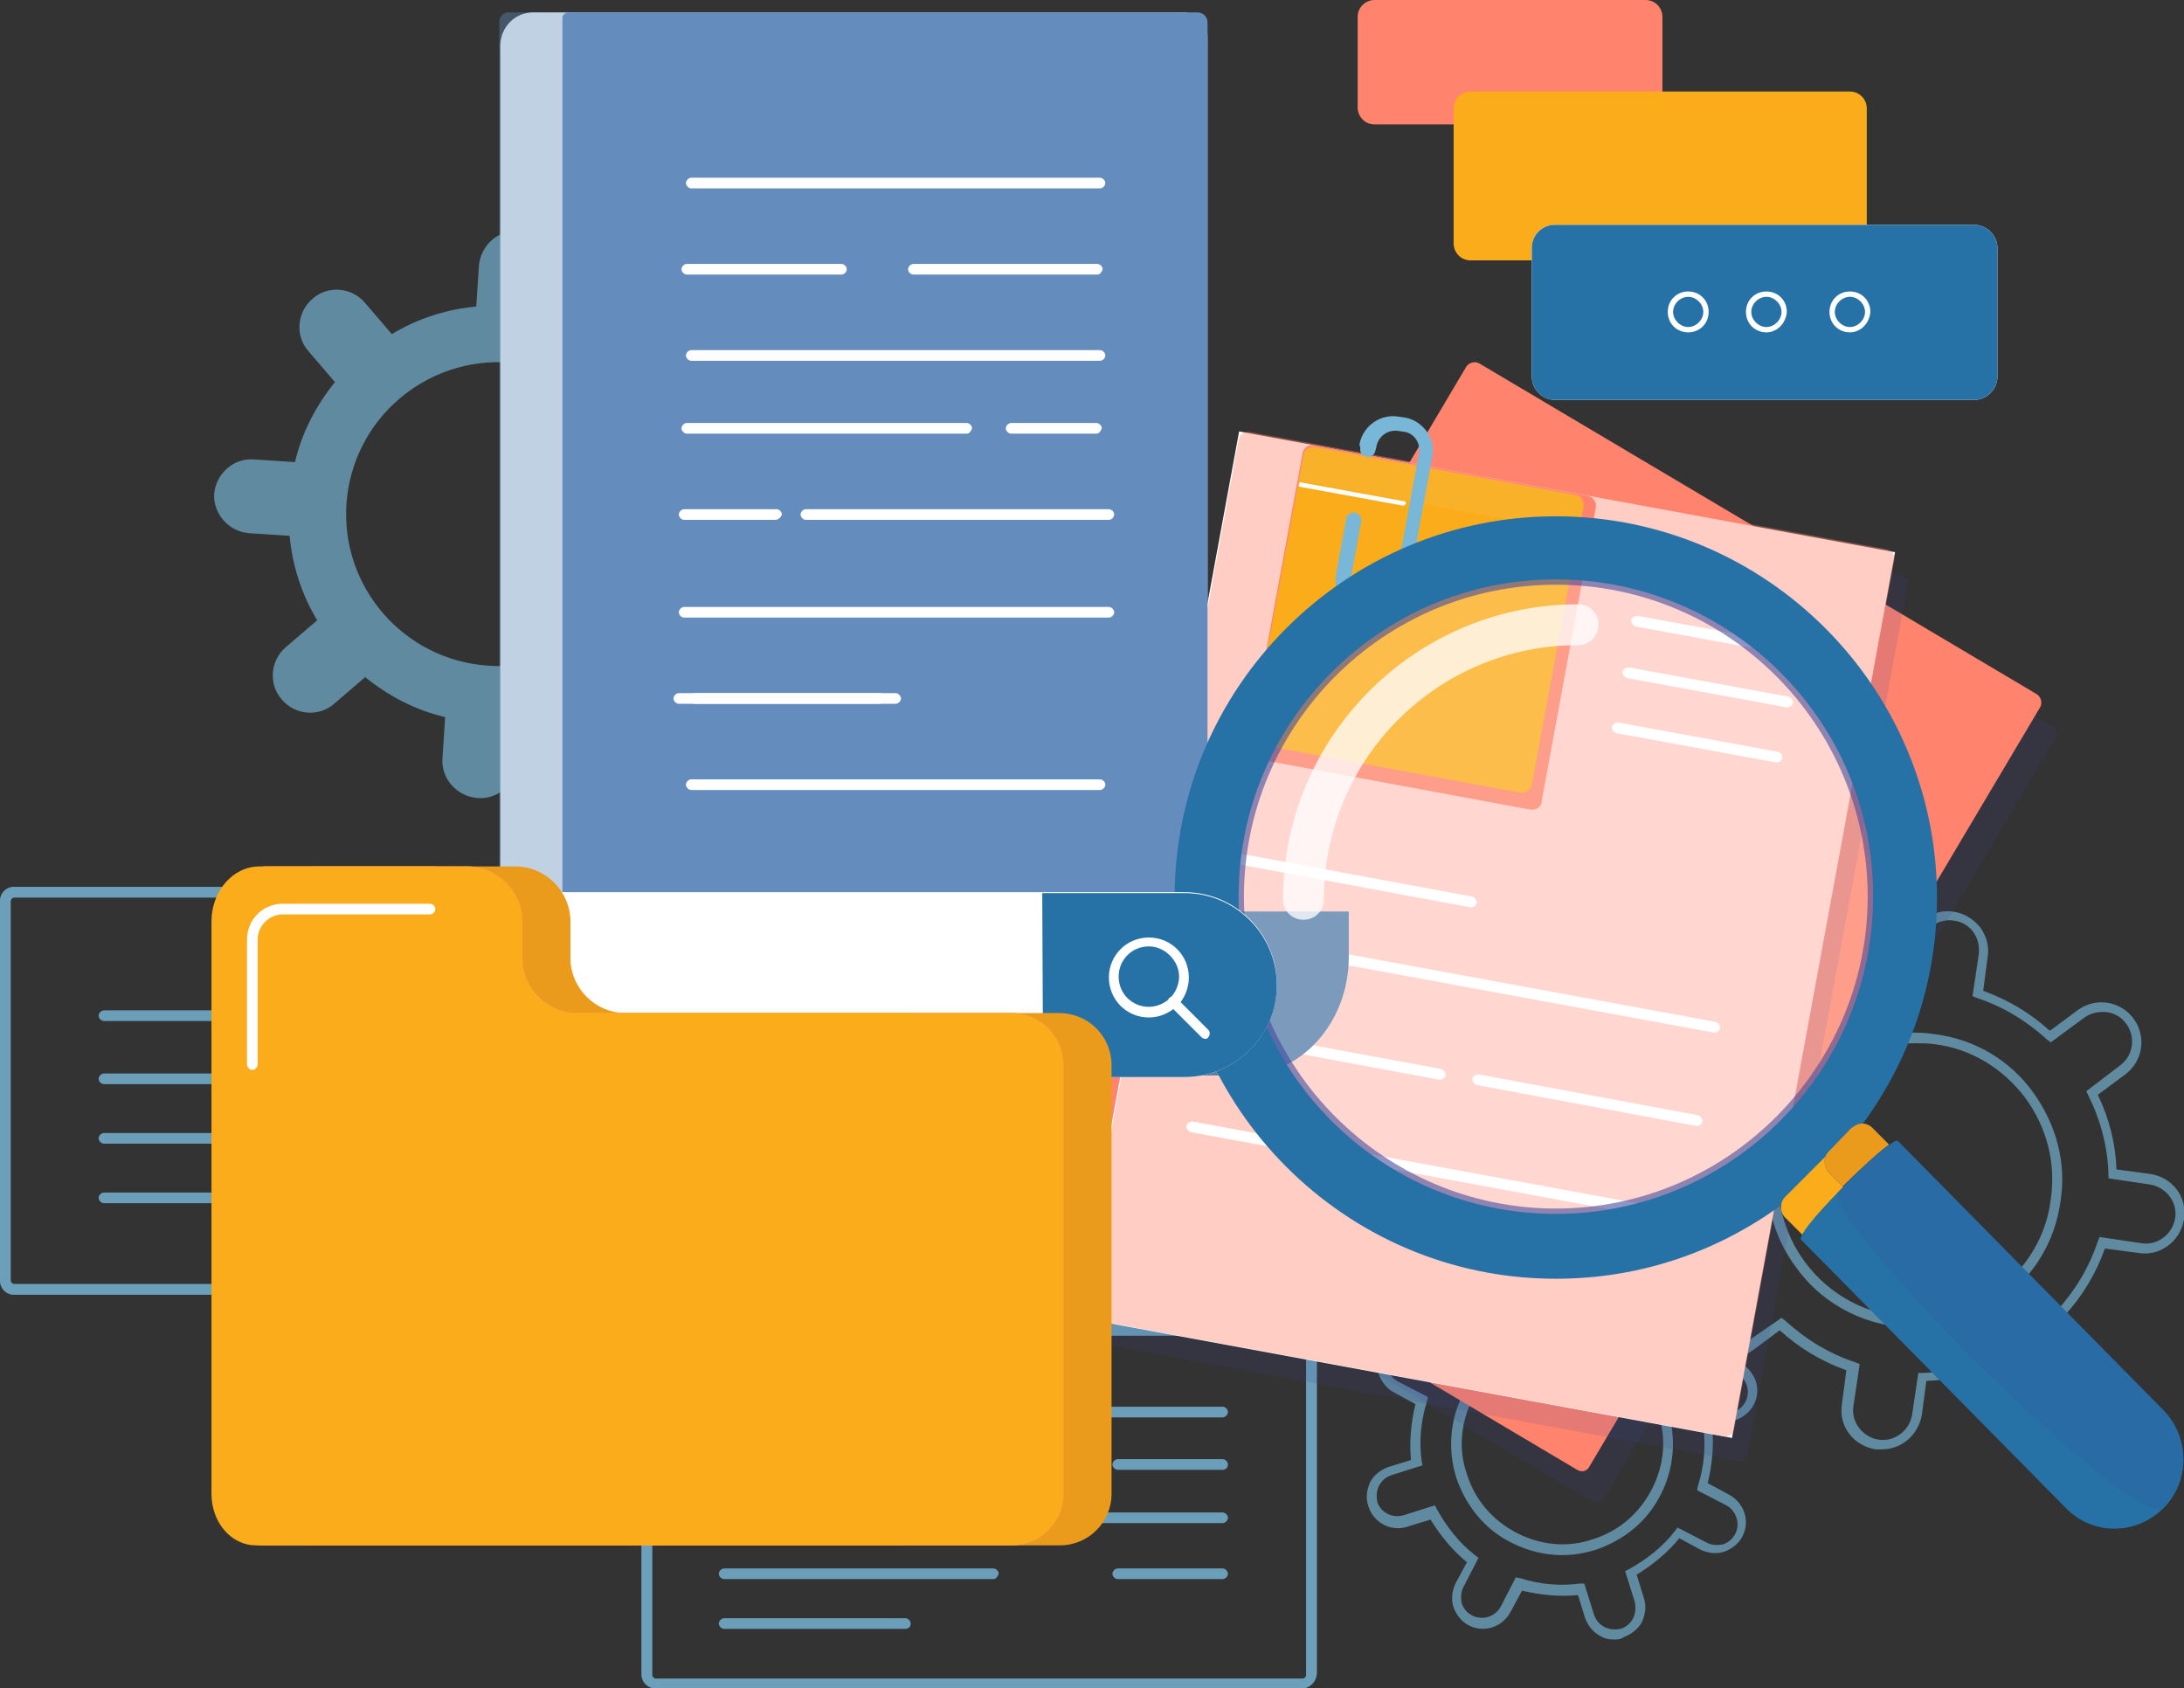 <?xml version="1.0" encoding="utf-8"?>
<!-- Generator: Adobe Illustrator 26.4.1, SVG Export Plug-In . SVG Version: 6.00 Build 0)  -->
<svg version="1.1" xmlns="http://www.w3.org/2000/svg" xmlns:xlink="http://www.w3.org/1999/xlink" x="0px" y="0px"
	 viewBox="0 0 245.8 190" style="enable-background:new 0 0 245.8 190;" xml:space="preserve">
<rect x="0" y="0" width="245.8" height="190" fill="#333333" stroke="none"/>
<style type="text/css">
	.st0{display:none;}
	.st1{display:inline;opacity:0.17;}
	.st2{fill:#C7E7F2;}
	.st3{fill:url(#SVGID_1_);}
	.st4{fill:url(#SVGID_00000145737081706870777010000010288297472264491904_);}
	.st5{fill:#FFFAEC;}
	.st6{fill:#FFFFFF;}
	.st7{fill:#2772A5;}
	.st8{fill:#FAAB1A;}
	.st9{fill:#F2F2F2;}
	.st10{fill:url(#SVGID_00000039099806188461021550000015795380528073628330_);}
	.st11{fill:#2672A6;}
	.st12{fill:#292C3D;}
	.st13{opacity:0.65;fill:#00A1CC;}
	.st14{fill:#F9A57E;}
	.st15{fill:#E5655C;}
	.st16{fill:#E8A393;}
	.st17{fill:#4D505E;}
	.st18{fill:#3D3848;}
	.st19{fill:#D8D8D8;}
	.st20{fill:#FBAC1B;}
	.st21{fill:#7695A8;}
	.st22{fill:#DB8D0F;}
	.st23{fill:#FFB089;}
	.st24{opacity:0.55;fill:#ABACB3;}
	.st25{fill:#3F6A85;}
	.st26{fill:#5B5D6A;}
	.st27{fill:#273137;}
	.st28{fill:#F8F2ED;}
	.st29{fill:#48525B;}
	.st30{fill:#B6B6B6;}
	.st31{fill:#5AC4E0;}
	.st32{fill:#FFF9FD;}
	.st33{fill:#8494AB;}
	.st34{fill:#B3B2DA;}
	.st35{fill:#78B7D8;}
	.st36{fill:#64A1BC;}
	.st37{fill:#648CBC;}
	.st38{fill:#FDC91A;}
	.st39{fill:#FF836D;}
	.st40{opacity:0.2;}
	.st41{fill:#BC3E3B;}
	.st42{clip-path:url(#SVGID_00000176723114698705810190000002579146560852212643_);}
	.st43{fill:#FFC5C7;}
	.st44{fill:#F78C17;}
	.st45{fill:none;stroke:#F78C17;stroke-width:0.85;stroke-linecap:round;stroke-linejoin:round;stroke-miterlimit:10;}
	.st46{opacity:0.6;fill:#F69E9B;}
	.st47{fill:#7F5C22;}
	.st48{opacity:0.6;fill:none;stroke:#F27777;stroke-width:0.612;stroke-linecap:round;stroke-linejoin:round;stroke-miterlimit:10;}
	.st49{fill:#312724;stroke:#312724;stroke-width:0.816;stroke-miterlimit:10;}
	.st50{fill:#312724;}
	.st51{fill:none;stroke:#42210B;stroke-width:0.637;stroke-linecap:round;stroke-miterlimit:10;}
	.st52{opacity:0.6;fill:#F77C7C;}
	.st53{fill:#FFB441;}
	.st54{fill:#F4F4F4;}
	.st55{fill:none;stroke:#F4F4F4;stroke-width:3;stroke-miterlimit:10;}
	.st56{fill:#FEFEFE;}
	.st57{opacity:0.35;}
	.st58{fill:#E6E6E6;}
	.st59{fill:#FFFFFF;stroke:#FFFFFF;stroke-miterlimit:10;}
	.st60{fill:#808080;}
	.st61{fill:url(#SVGID_00000180331262154116716920000000945483668644423856_);}
	.st62{fill:url(#SVGID_00000052072203899230150820000007071766326260270988_);}
	.st63{fill:#666666;}
	.st64{fill:#363636;}
	.st65{fill:#85C5E1;}
	.st66{opacity:0.14;fill:#3D72B0;}
	.st67{fill:url(#SVGID_00000083795662381354649350000017324299724898345117_);}
	.st68{fill:none;}
	.st69{fill:none;stroke:#CCCCCC;stroke-linecap:round;stroke-linejoin:round;stroke-miterlimit:10;}
	.st70{fill:#1B1A2E;}
	.st71{fill:#F0F2F5;}
	.st72{fill:#FFC89F;}
	.st73{fill:#FF9A6C;}
	.st74{fill:#E43F5A;}
	.st75{fill:#1F4068;}
	.st76{opacity:0.4;}
	.st77{fill:#A65B3C;}
	.st78{fill:#1F4168;}
	.st79{fill:#358BBA;}
	.st80{opacity:0.3;}
	.st81{fill:none;stroke:#7371FC;stroke-miterlimit:10;}
	.st82{fill:#F8AB73;}
	.st83{fill:#F8AB74;}
	.st84{opacity:0.4;fill:#F8AB74;}
	.st85{fill:#333333;}
	.st86{fill:#FE632E;}
	.st87{fill:#141413;}
	.st88{fill:#E0AC19;}
	.st89{fill:#FEFFFD;}
	.st90{fill:#E2AF1E;}
	.st91{fill:#EEEEFF;}
	.st92{fill:#32338C;}
	.st93{fill:#FE814B;}
	.st94{fill:none;stroke:#32338C;stroke-width:3.883;stroke-linecap:round;stroke-linejoin:round;stroke-miterlimit:10;}
	.st95{fill:#EA9B1C;}
	.st96{fill:#6CA7C1;}
	.st97{fill:#EEEEFE;}
	.st98{fill:#F8AB72;}
	.st99{opacity:0.66;}
	.st100{opacity:0.81;}
	.st101{opacity:0.66;fill:#78B7D8;}
	.st102{opacity:0.14;fill:#3E479B;}
	.st103{opacity:0.4;fill:#FF836D;}
	.st104{opacity:7.000000e-02;fill:#ECF1F7;}
	.st105{opacity:0.4;fill:#648CBC;}
	.st106{fill:#44698C;}
	.st107{fill:#5981AA;}
	.st108{opacity:0.21;fill:#FFFFFF;}
	.st109{opacity:0.76;fill:#FFFFFF;}
	.st110{opacity:0.58;fill:#3E479B;}
	.st111{fill:#4C65BA;}
	.st112{fill:#F28393;}
</style>
<g id="guides" class="st0">
</g>
<g id="Layer_2">
	<g>
		<g>
			<g class="st99">
				<g>
					<g>
						<g>
							<path class="st35" d="M84.1,55.8l-4.6-0.3c-0.3-3.4-1.4-6.7-3.1-9.5l3.5-3c1.8-1.5,2-4.2,0.5-5.9c-1.5-1.8-4.2-2-5.9-0.5
								l-3.5,3c-2.6-2.1-5.6-3.7-9-4.5l0.3-4.6c0.2-2.3-1.6-4.3-3.9-4.5l0,0c-2.3-0.2-4.3,1.6-4.5,3.9l-0.3,4.6
								c-3.4,0.3-6.7,1.4-9.5,3.1l-3-3.5c-1.5-1.8-4.2-2-5.9-0.5c-1.8,1.5-2,4.2-0.5,5.9l3,3.5c-2.1,2.6-3.7,5.6-4.5,9l-4.6-0.3
								c-2.3-0.2-4.3,1.6-4.5,3.9l0,0C24,57.8,25.7,59.8,28,60l4.6,0.3c0.3,3.4,1.4,6.7,3.1,9.5l-3.5,3c-1.8,1.5-2,4.2-0.5,5.9
								c1.5,1.8,4.2,2,5.9,0.5l3.5-3c2.6,2.1,5.6,3.7,9,4.5l-0.3,4.6c-0.2,2.3,1.6,4.3,3.9,4.5l0,0C56,90,58,88.3,58.1,86l0.3-4.6
								c3.4-0.3,6.7-1.4,9.5-3.1l3,3.5c1.5,1.8,4.2,2,5.9,0.5c1.8-1.5,2-4.2,0.5-5.9l-3-3.5c2.1-2.6,3.7-5.6,4.5-9l4.6,0.3
								c2.3,0.2,4.3-1.6,4.5-3.9l0,0C88.2,58,86.5,56,84.1,55.8z M54.8,74.9C45.4,74.2,38.3,66,39,56.6c0.7-9.4,8.9-16.5,18.4-15.8
								c9.4,0.7,16.5,8.9,15.8,18.4C72.4,68.6,64.2,75.7,54.8,74.9z"/>
						</g>
					</g>
					<g>
						<g>
							<path class="st35" d="M181.7,184.5c-0.6,0-1.1-0.1-1.6-0.4c-0.8-0.4-1.4-1.2-1.7-2l-0.8-2.6c-2.1,0.2-4.2,0-6.3-0.5l-1.3,2.4
								c-0.9,1.7-3,2.4-4.7,1.5c-0.8-0.4-1.4-1.2-1.7-2c-0.3-0.9-0.2-1.8,0.2-2.7l1.3-2.4c-1.6-1.3-3-3-4.1-4.8l-2.6,0.8
								c-1.8,0.6-3.8-0.4-4.4-2.3c-0.3-0.9-0.2-1.8,0.2-2.7c0.4-0.8,1.2-1.4,2-1.7l2.6-0.8c-0.2-2.1,0-4.2,0.5-6.3l-2.4-1.3
								c-0.8-0.4-1.4-1.2-1.7-2c-0.3-0.9-0.2-1.8,0.2-2.7c0.4-0.8,1.2-1.4,2-1.7c0.9-0.3,1.8-0.2,2.7,0.2l2.4,1.3
								c1.3-1.6,3-3,4.8-4.1l-0.8-2.6c-0.6-1.8,0.4-3.8,2.3-4.4c0.9-0.3,1.8-0.2,2.7,0.2c0.8,0.4,1.4,1.2,1.7,2l0.8,2.6
								c2.1-0.2,4.2,0,6.3,0.5l1.3-2.4c0.9-1.7,3-2.4,4.7-1.5c1.7,0.9,2.4,3,1.5,4.7l-1.3,2.4c1.6,1.3,3,3,4.1,4.8l2.6-0.8
								c0.9-0.3,1.8-0.2,2.7,0.2c0.8,0.4,1.4,1.2,1.7,2c0.6,1.8-0.4,3.8-2.3,4.4l-2.6,0.8c0.2,2.1,0,4.2-0.5,6.3l2.4,1.3
								c1.7,0.9,2.4,3,1.5,4.7c-0.4,0.8-1.2,1.4-2,1.7c-0.9,0.3-1.8,0.2-2.7-0.2l-2.4-1.3c-1.3,1.6-3,3-4.8,4.1l0.8,2.6
								c0.3,0.9,0.2,1.8-0.2,2.7c-0.4,0.8-1.2,1.4-2,1.7C182.4,184.5,182,184.5,181.7,184.5z M178.3,178.2l1.1,3.5
								c0.2,0.6,0.6,1.1,1.2,1.4c0.6,0.3,1.2,0.3,1.8,0.2c0.6-0.2,1.1-0.6,1.4-1.2c0.3-0.6,0.3-1.2,0.2-1.8l-1.1-3.5l0.4-0.2
								c2-1.1,3.8-2.5,5.2-4.3l0.3-0.4l3.3,1.7c0.6,0.3,1.2,0.3,1.8,0.2c0.6-0.2,1.1-0.6,1.4-1.2c0.6-1.1,0.1-2.6-1-3.2l-3.3-1.7
								l0.1-0.5c0.7-2.2,0.9-4.5,0.6-6.7l-0.1-0.5l3.5-1.1c1.2-0.4,1.9-1.7,1.5-3c-0.2-0.6-0.6-1.1-1.2-1.4
								c-0.6-0.3-1.2-0.3-1.8-0.2l-3.5,1.1l-0.2-0.4c-1.1-2-2.5-3.8-4.3-5.2l-0.4-0.3l1.7-3.3c0.6-1.2,0.1-2.6-1-3.2
								c-1.2-0.6-2.6-0.1-3.2,1l-1.7,3.3l-0.5-0.1c-2.2-0.7-4.4-0.9-6.7-0.6l-0.5,0.1l-1.1-3.5c-0.2-0.6-0.6-1.1-1.2-1.4
								c-0.6-0.3-1.2-0.3-1.8-0.2c-1.2,0.4-1.9,1.7-1.5,3l1.1,3.5l-0.4,0.2c-2,1.1-3.8,2.5-5.2,4.3l-0.3,0.4l-3.3-1.7
								c-0.6-0.3-1.2-0.3-1.8-0.2c-0.6,0.2-1.1,0.6-1.4,1.2c-0.3,0.6-0.3,1.2-0.2,1.8c0.2,0.6,0.6,1.1,1.2,1.4l3.3,1.7l-0.1,0.5
								c-0.7,2.2-0.9,4.5-0.6,6.7l0.1,0.5l-3.5,1.1c-0.6,0.2-1.1,0.6-1.4,1.2c-0.3,0.6-0.3,1.2-0.2,1.8c0.4,1.2,1.7,1.9,3,1.5
								l3.5-1.1l0.2,0.4c1.1,2,2.5,3.8,4.3,5.2l0.4,0.3l-1.7,3.3c-0.3,0.6-0.3,1.2-0.2,1.8c0.2,0.6,0.6,1.1,1.2,1.4
								c1.2,0.6,2.6,0.1,3.2-1l1.7-3.3l0.5,0.1c2.2,0.7,4.5,0.9,6.7,0.6L178.3,178.2z M175.8,175c-2,0-3.9-0.5-5.7-1.4
								c-3-1.5-5.1-4.1-6.2-7.3c-1-3.2-0.7-6.6,0.8-9.5c1.5-3,4.1-5.1,7.3-6.2c3.2-1,6.6-0.7,9.5,0.8c3,1.5,5.1,4.1,6.2,7.3
								c1,3.2,0.7,6.6-0.8,9.5c-1.5,3-4.1,5.1-7.3,6.2C178.3,174.8,177.1,175,175.8,175z M175.8,151.2c-1.2,0-2.3,0.2-3.4,0.5
								c-2.9,0.9-5.2,2.9-6.6,5.6c-1.4,2.7-1.7,5.8-0.7,8.6c0.9,2.9,2.9,5.2,5.6,6.6c2.7,1.4,5.8,1.7,8.6,0.7
								c2.9-0.9,5.2-2.9,6.6-5.6c1.4-2.7,1.7-5.8,0.7-8.6c-0.9-2.9-2.9-5.2-5.6-6.6C179.4,151.6,177.6,151.2,175.8,151.2z"/>
						</g>
					</g>
					<g>
						<g>
							<path class="st35" d="M211.8,163.1c-0.2,0-0.4,0-0.7,0c-2.5-0.4-4.2-2.6-3.8-5.1l0.5-3.8c-2.8-1-5.3-2.5-7.5-4.5l-3.1,2.3
								c-1,0.7-2.1,1-3.3,0.8c-1.2-0.2-2.2-0.8-3-1.8c-1.5-2-1.1-4.8,0.9-6.3l3.1-2.3c-1.3-2.7-2-5.5-2.1-8.4l-3.8-0.5
								c-2.5-0.4-4.2-2.6-3.8-5.1c0.2-1.2,0.8-2.2,1.8-3c1-0.7,2.2-1,3.3-0.8l3.8,0.5c1-2.8,2.5-5.3,4.5-7.5l-2.3-3.1
								c-0.7-1-1-2.2-0.8-3.3c0.2-1.2,0.8-2.2,1.8-3c1-0.7,2.1-1,3.3-0.8c1.2,0.2,2.2,0.8,3,1.8l2.3,3.1c2.7-1.3,5.5-2,8.4-2.1
								l0.5-3.8c0.4-2.5,2.7-4.2,5.1-3.8c1.2,0.2,2.2,0.8,3,1.8c0.7,1,1,2.2,0.8,3.3l-0.5,3.8c2.8,1,5.3,2.5,7.5,4.5l3.1-2.3
								c2-1.5,4.8-1.1,6.3,0.9c1.5,2,1.1,4.8-0.9,6.3l-3.1,2.3c1.3,2.7,2,5.5,2.1,8.4l3.8,0.5c2.5,0.4,4.2,2.6,3.8,5.1
								c-0.4,2.5-2.7,4.2-5.1,3.8l-3.8-0.5c-1,2.8-2.5,5.3-4.5,7.5l2.3,3.1c1.5,2,1.1,4.8-0.9,6.3c-1,0.7-2.2,1-3.3,0.8
								c-1.2-0.2-2.2-0.8-3-1.8l-2.3-3.1c-2.7,1.3-5.5,2-8.4,2.1l-0.5,3.8C215.9,161.5,214,163.1,211.8,163.1z M200.5,148.3l0.4,0.3
								c2.3,2.1,4.9,3.7,7.9,4.7l0.5,0.2l-0.7,4.7c-0.3,1.8,1,3.5,2.8,3.8c1.8,0.3,3.5-1,3.8-2.8l0.7-4.7l0.5,0
								c3.1-0.1,6.1-0.9,8.9-2.3l0.4-0.2l2.8,3.8c0.5,0.7,1.3,1.2,2.2,1.3c0.9,0.1,1.8-0.1,2.5-0.6c1.5-1.1,1.8-3.2,0.7-4.7
								l-2.8-3.8l0.3-0.4c2.1-2.3,3.7-4.9,4.7-7.9l0.2-0.5l4.7,0.7c1.8,0.3,3.5-1,3.8-2.8c0.3-1.8-1-3.5-2.8-3.8l-4.7-0.7l0-0.5
								c-0.1-3.1-0.9-6.1-2.3-8.9l-0.2-0.4l3.8-2.9c1.5-1.1,1.8-3.2,0.7-4.7c-0.5-0.7-1.3-1.2-2.2-1.3c-0.9-0.1-1.8,0.1-2.5,0.6h0
								l-3.8,2.8l-0.4-0.3c-2.3-2.1-4.9-3.7-7.9-4.7l-0.5-0.2l0.7-4.7c0.1-0.9-0.1-1.8-0.6-2.5c-0.5-0.7-1.3-1.2-2.2-1.3
								c-1.8-0.3-3.5,1-3.8,2.8l-0.7,4.7l-0.5,0c-3.1,0.1-6.1,0.9-8.9,2.3l-0.4,0.2l-2.9-3.8c-0.5-0.7-1.3-1.2-2.2-1.3
								c-0.9-0.1-1.8,0.1-2.5,0.6c-0.7,0.5-1.2,1.3-1.3,2.2c-0.1,0.9,0.1,1.8,0.6,2.5l2.8,3.8l-0.3,0.4c-2.1,2.3-3.7,4.9-4.7,7.9
								l-0.2,0.5l-4.7-0.7c-0.9-0.1-1.8,0.1-2.5,0.6c-0.7,0.5-1.2,1.3-1.3,2.2c-0.3,1.8,1,3.5,2.8,3.8l4.7,0.7l0,0.5
								c0.1,3.1,0.9,6.1,2.3,8.9l0.2,0.4l-3.8,2.8c-0.7,0.5-1.2,1.3-1.3,2.2c-0.1,0.9,0.1,1.8,0.6,2.5c0.5,0.7,1.3,1.2,2.2,1.3
								c0.9,0.1,1.8-0.1,2.5-0.6L200.5,148.3z M215.5,149.4c-5.1,0-10.1-2.3-13.3-6.7c-5.5-7.3-4-17.7,3.4-23.2
								c3.6-2.6,7.9-3.8,12.3-3.1c4.4,0.6,8.3,2.9,10.9,6.5c2.6,3.6,3.8,7.9,3.1,12.3c-0.6,4.4-2.9,8.3-6.5,10.9l0,0
								C222.5,148.3,219,149.4,215.5,149.4z M215.5,117.4c-3.3,0-6.5,1.1-9.2,3.1c-6.8,5.1-8.2,14.8-3.1,21.6
								c5.1,6.8,14.8,8.2,21.6,3.1l0,0c3.3-2.5,5.5-6.1,6-10.2c0.6-4.1-0.4-8.1-2.9-11.5c-2.5-3.3-6.1-5.5-10.2-6
								C217,117.4,216.2,117.4,215.5,117.4z M225.1,145.7L225.1,145.7L225.1,145.7z"/>
						</g>
					</g>
				</g>
			</g>
			<g>
				<g class="st100">
					<path class="st35" d="M137.6,165.4h-11.8c-0.3,0-0.6-0.3-0.6-0.6c0-0.3,0.3-0.6,0.6-0.6h11.8c0.3,0,0.6,0.3,0.6,0.6
						C138.2,165.2,137.9,165.4,137.6,165.4z"/>
					<path class="st35" d="M137.6,177.7h-11.8c-0.3,0-0.6-0.3-0.6-0.6c0-0.3,0.3-0.6,0.6-0.6h11.8c0.3,0,0.6,0.3,0.6,0.6
						C138.2,177.4,137.9,177.7,137.6,177.7z"/>
					<g>
						<g>
							<g>
								<path class="st35" d="M146.5,190H73.8c-0.9,0-1.6-0.7-1.6-1.6v-37.8c0-0.9,0.7-1.6,1.6-1.6h72.8c0.9,0,1.6,0.7,1.6,1.6v37.8
									C148.1,189.3,147.4,190,146.5,190z M73.8,150.3c-0.2,0-0.4,0.2-0.4,0.4v37.8c0,0.2,0.2,0.4,0.4,0.4h72.8
									c0.2,0,0.4-0.2,0.4-0.4v-37.8c0-0.2-0.2-0.4-0.4-0.4H73.8z"/>
								<path class="st101" d="M146.5,190H73.8c-0.9,0-1.6-0.7-1.6-1.6v-37.8c0-0.9,0.7-1.6,1.6-1.6h72.8c0.9,0,1.6,0.7,1.6,1.6
									v37.8C148.1,189.3,147.4,190,146.5,190z M73.8,150.3c-0.2,0-0.4,0.2-0.4,0.4v37.8c0,0.2,0.2,0.4,0.4,0.4h72.8
									c0.2,0,0.4-0.2,0.4-0.4v-37.8c0-0.2-0.2-0.4-0.4-0.4H73.8z"/>
							</g>
						</g>
						<path class="st35" d="M137.6,159.5H81.5c-0.3,0-0.6-0.3-0.6-0.6c0-0.3,0.3-0.6,0.6-0.6h56.1c0.3,0,0.6,0.3,0.6,0.6
							C138.2,159.2,137.9,159.5,137.6,159.5z"/>
						<path class="st35" d="M137.6,171.4H81.5c-0.3,0-0.6-0.3-0.6-0.6c0-0.3,0.3-0.6,0.6-0.6h56.1c0.3,0,0.6,0.3,0.6,0.6
							C138.2,171.1,137.9,171.4,137.6,171.4z"/>
						<path class="st35" d="M111.8,165.4H81.5c-0.3,0-0.6-0.3-0.6-0.6c0-0.3,0.3-0.6,0.6-0.6h30.3c0.3,0,0.6,0.3,0.6,0.6
							C112.3,165.2,112.1,165.4,111.8,165.4z"/>
						<path class="st35" d="M111.8,177.7H81.5c-0.3,0-0.6-0.3-0.6-0.6c0-0.3,0.3-0.6,0.6-0.6h30.3c0.3,0,0.6,0.3,0.6,0.6
							C112.3,177.4,112.1,177.7,111.8,177.7z"/>
						<path class="st35" d="M101.9,183.3H81.5c-0.3,0-0.6-0.3-0.6-0.6c0-0.3,0.3-0.6,0.6-0.6h20.4c0.3,0,0.6,0.3,0.6,0.6
							C102.5,183.1,102.2,183.3,101.9,183.3z"/>
					</g>
				</g>
				<g class="st100">
					<path class="st35" d="M24.9,128.7H11.7c-0.3,0-0.6-0.3-0.6-0.6c0-0.3,0.3-0.6,0.6-0.6h13.2c0.3,0,0.6,0.3,0.6,0.6
						C25.5,128.5,25.2,128.7,24.9,128.7z"/>
					<path class="st35" d="M24.9,114.9H11.7c-0.3,0-0.6-0.3-0.6-0.6c0-0.3,0.3-0.6,0.6-0.6h13.2c0.3,0,0.6,0.3,0.6,0.6
						C25.5,114.7,25.2,114.9,24.9,114.9z"/>
					<g>
						<g>
							<g>
								<path class="st35" d="M83.6,145.7h-82c-0.9,0-1.6-0.7-1.6-1.6v-42.7c0-0.9,0.7-1.6,1.6-1.6h82c0.9,0,1.6,0.7,1.6,1.6v42.7
									C85.1,145,84.4,145.7,83.6,145.7z M1.6,101c-0.2,0-0.4,0.2-0.4,0.4v42.7c0,0.2,0.2,0.4,0.4,0.4h82c0.2,0,0.4-0.2,0.4-0.4
									v-42.7c0-0.2-0.2-0.4-0.4-0.4H1.6z"/>
								<path class="st101" d="M83.6,145.7h-82c-0.9,0-1.6-0.7-1.6-1.6v-42.7c0-0.9,0.7-1.6,1.6-1.6h82c0.9,0,1.6,0.7,1.6,1.6v42.7
									C85.1,145,84.4,145.7,83.6,145.7z M1.6,101c-0.2,0-0.4,0.2-0.4,0.4v42.7c0,0.2,0.2,0.4,0.4,0.4h82c0.2,0,0.4-0.2,0.4-0.4
									v-42.7c0-0.2-0.2-0.4-0.4-0.4H1.6z"/>
							</g>
						</g>
						<path class="st35" d="M74.8,135.4H11.7c-0.3,0-0.6-0.3-0.6-0.6c0-0.3,0.3-0.6,0.6-0.6h63.1c0.3,0,0.6,0.3,0.6,0.6
							C75.3,135.1,75.1,135.4,74.8,135.4z"/>
						<path class="st35" d="M74.8,122H11.7c-0.3,0-0.6-0.3-0.6-0.6s0.3-0.6,0.6-0.6h63.1c0.3,0,0.6,0.3,0.6,0.6S75.1,122,74.8,122z"
							/>
						<path class="st35" d="M74.8,128.7h-34c-0.3,0-0.6-0.3-0.6-0.6c0-0.3,0.3-0.6,0.6-0.6h34c0.3,0,0.6,0.3,0.6,0.6
							C75.3,128.5,75.1,128.7,74.8,128.7z"/>
						<path class="st35" d="M74.8,114.9h-34c-0.3,0-0.6-0.3-0.6-0.6c0-0.3,0.3-0.6,0.6-0.6h34c0.3,0,0.6,0.3,0.6,0.6
							C75.3,114.7,75.1,114.9,74.8,114.9z"/>
						<path class="st35" d="M74.8,108.6H51.8c-0.3,0-0.6-0.3-0.6-0.6c0-0.3,0.3-0.6,0.6-0.6h22.9c0.3,0,0.6,0.3,0.6,0.6
							C75.3,108.3,75.1,108.6,74.8,108.6z"/>
					</g>
				</g>
			</g>
		</g>
		<g>
			<g>
				<path class="st102" d="M179.1,168.9l-62.7-37.2c-0.5-0.3-0.7-1-0.4-1.5l50.7-85.4c0.3-0.5,1-0.7,1.5-0.4l62.7,37.2
					c0.5,0.3,0.7,1,0.4,1.5l-50.7,85.4C180.3,169,179.6,169.2,179.1,168.9z"/>
				<path class="st39" d="M177.5,165.4l-62.7-37.2c-0.5-0.3-0.7-1-0.4-1.5L165,41.3c0.3-0.5,1-0.7,1.5-0.4l62.7,37.2
					c0.5,0.3,0.7,1,0.4,1.5l-50.7,85.4C178.6,165.6,178,165.7,177.5,165.4z"/>
			</g>
			<g>
				<path class="st102" d="M195.5,164.4l-71.7-13.2c-0.6-0.1-1-0.7-0.9-1.2l18-97.7c0.1-0.6,0.7-1,1.2-0.9l71.7,13.2
					c0.6,0.1,1,0.7,0.9,1.2l-18,97.7C196.6,164.1,196.1,164.5,195.5,164.4z"/>
				
					<rect x="116.6" y="67.6" transform="matrix(0.181 -0.983 0.983 0.181 33.548 250.606)" class="st6" width="101.4" height="75.1"/>
				<path class="st103" d="M194,161.6l-71.7-13.2c-0.6-0.1-1-0.7-0.9-1.2l18-97.7c0.1-0.6,0.7-1,1.2-0.9l71.7,13.2
					c0.6,0.1,1,0.7,0.9,1.2l-18,97.7C195.1,161.4,194.5,161.8,194,161.6z"/>
				<path class="st6" d="M202.2,73.8c0,0-0.1,0-0.1,0l-18-3.3c-0.3-0.1-0.5-0.4-0.5-0.7s0.4-0.5,0.7-0.5l18,3.3
					c0.3,0.1,0.5,0.4,0.5,0.7C202.7,73.6,202.5,73.8,202.2,73.8z"/>
				<path class="st6" d="M201.2,79.6c0,0-0.1,0-0.1,0l-18-3.3c-0.3-0.1-0.5-0.4-0.5-0.7c0.1-0.3,0.4-0.5,0.7-0.5l18,3.3
					c0.3,0.1,0.5,0.4,0.5,0.7C201.7,79.4,201.4,79.6,201.2,79.6z"/>
				<path class="st6" d="M200,85.8c0,0-0.1,0-0.1,0l-18-3.3c-0.3-0.1-0.5-0.4-0.5-0.7c0.1-0.3,0.4-0.5,0.7-0.5l18,3.3
					c0.3,0.1,0.5,0.4,0.5,0.7C200.5,85.6,200.3,85.8,200,85.8z"/>
				<g>
					<path class="st39" d="M172.2,91.1l-30.8-5.7c-0.6-0.1-1-0.7-0.9-1.3l6.1-33.1c0.1-0.6,0.7-1,1.3-0.9l30.8,5.7
						c0.6,0.1,1,0.7,0.9,1.3l-6.1,33.1C173.5,90.8,172.9,91.2,172.2,91.1z"/>
					<path class="st20" d="M171.1,89.2l-29.3-5.4c-0.6-0.1-1-0.7-0.9-1.3l5.8-31.3c0.1-0.6,0.7-1,1.3-0.9l29.3,5.4
						c0.6,0.1,1,0.7,0.9,1.3l-5.8,31.3C172.3,88.9,171.7,89.3,171.1,89.2z"/>
					<path class="st104" d="M177.7,59.9l-31.6-5.8l0.6-3c0.1-0.6,0.7-1,1.3-0.9l29.4,5.4c0.6,0.1,1,0.7,0.9,1.3L177.7,59.9z"/>
					<path class="st35" d="M154.9,69.6c-0.2,0-0.4,0-0.7-0.1l-0.4-0.1c-2.3-0.4-3.9-2.7-3.4-5l1.1-6c0.1-0.5,0.5-0.8,1-0.7
						c0.5,0.1,0.8,0.5,0.7,1l-1.1,6c-0.3,1.4,0.7,2.7,2.1,3l0.4,0.1c1.1,0.2,2.1-0.5,2.3-1.6l2.8-15.2c0.2-1.1-0.5-2.2-1.6-2.4
						l-0.7-0.1c-1.2-0.2-2.3,0.6-2.5,1.8l-0.1,0.4c-0.1,0.5-0.5,0.8-1,0.7c-0.5-0.1-0.8-0.5-0.7-1L153,50c0.4-2.1,2.4-3.5,4.5-3.1
						l0.7,0.1c2,0.4,3.4,2.4,3,4.4l-2.8,15.2C158.2,68.4,156.7,69.6,154.9,69.6z"/>
					<path class="st6" d="M157.9,56.9C157.9,56.9,157.9,56.9,157.9,56.9l-11.5-2.1c-0.2,0-0.3-0.2-0.2-0.3c0-0.2,0.2-0.3,0.3-0.2
						l11.5,2.1c0.2,0,0.3,0.2,0.2,0.3C158.2,56.8,158,56.9,157.9,56.9z"/>
				</g>
				<g>
					<path class="st6" d="M193,116.2c0,0-0.1,0-0.1,0L138,106.1c-0.3-0.1-0.5-0.4-0.5-0.7c0.1-0.3,0.4-0.5,0.7-0.5l54.9,10.1
						c0.3,0.1,0.5,0.4,0.5,0.7C193.5,116,193.2,116.2,193,116.2z"/>
					<path class="st6" d="M189,137.5c0,0-0.1,0-0.1,0l-54.9-10.1c-0.3-0.1-0.5-0.4-0.5-0.7c0.1-0.3,0.4-0.5,0.7-0.5l54.9,10.1
						c0.3,0.1,0.5,0.4,0.5,0.7C189.5,137.3,189.3,137.5,189,137.5z"/>
					<path class="st6" d="M162.1,121.5c0,0-0.1,0-0.1,0l-25.9-4.8c-0.3-0.1-0.5-0.4-0.5-0.7c0.1-0.3,0.4-0.5,0.7-0.5l25.9,4.8
						c0.3,0.1,0.5,0.4,0.5,0.7C162.6,121.3,162.3,121.5,162.1,121.5z"/>
					<path class="st6" d="M165.6,102.1c0,0-0.1,0-0.1,0l-25.9-4.8c-0.3-0.1-0.5-0.4-0.5-0.7c0.1-0.3,0.4-0.5,0.7-0.5l25.9,4.8
						c0.3,0.1,0.5,0.4,0.5,0.7C166.1,101.9,165.9,102.1,165.6,102.1z"/>
					<path class="st6" d="M191,126.7c0,0-0.1,0-0.1,0l-24.7-4.6c-0.3-0.1-0.5-0.4-0.5-0.7c0.1-0.3,0.4-0.5,0.7-0.5l24.7,4.6
						c0.3,0.1,0.5,0.4,0.5,0.7C191.5,126.5,191.3,126.7,191,126.7z"/>
				</g>
			</g>
			<g>
				<path class="st39" d="M185.2,14h-30.5c-1.1,0-1.9-0.9-1.9-1.9V1.9c0-1.1,0.9-1.9,1.9-1.9h30.5c1.1,0,1.9,0.9,1.9,1.9v10.2
					C187.1,13.2,186.3,14,185.2,14z"/>
				<path class="st20" d="M208.2,29.3h-42.7c-1.1,0-1.9-0.9-1.9-1.9V12.2c0-1.1,0.9-1.9,1.9-1.9h42.7c1.1,0,1.9,0.9,1.9,1.9v15.2
					C210.1,28.5,209.2,29.3,208.2,29.3z"/>
				<g>
					<g>
						<g>
							<path class="st6" d="M175,25.3h47.2c1.4,0,2.6,1.2,2.6,2.6v14.5c0,1.4-1.2,2.6-2.6,2.6H175c-1.4,0-2.6-1.2-2.6-2.6V27.9
								C172.4,26.5,173.5,25.3,175,25.3z"/>
							<path class="st11" d="M175,25.3h47.2c1.4,0,2.6,1.2,2.6,2.6v14.5c0,1.4-1.2,2.6-2.6,2.6H175c-1.4,0-2.6-1.2-2.6-2.6V27.9
								C172.4,26.5,173.5,25.3,175,25.3z"/>
						</g>
						<g>
							<g>
								<path class="st6" d="M208.2,37.4c-1.3,0-2.3-1-2.3-2.3c0-1.3,1-2.3,2.3-2.3s2.3,1,2.3,2.3C210.4,36.4,209.4,37.4,208.2,37.4
									z M208.2,33.4c-0.9,0-1.7,0.8-1.7,1.7c0,0.9,0.8,1.7,1.7,1.7s1.7-0.8,1.7-1.7C209.9,34.2,209.1,33.4,208.2,33.4z"/>
								<path class="st6" d="M198.8,37.4c-1.3,0-2.3-1-2.3-2.3c0-1.3,1-2.3,2.3-2.3c1.3,0,2.3,1,2.3,2.3
									C201,36.4,200,37.4,198.8,37.4z M198.8,33.4c-0.9,0-1.7,0.8-1.7,1.7c0,0.9,0.8,1.7,1.7,1.7c0.9,0,1.7-0.8,1.7-1.7
									C200.5,34.2,199.7,33.4,198.8,33.4z"/>
								<path class="st6" d="M190,37.4c-1.3,0-2.3-1-2.3-2.3c0-1.3,1-2.3,2.3-2.3c1.3,0,2.3,1,2.3,2.3
									C192.3,36.4,191.3,37.4,190,37.4z M190,33.4c-0.9,0-1.7,0.8-1.7,1.7c0,0.9,0.8,1.7,1.7,1.7c0.9,0,1.7-0.8,1.7-1.7
									C191.7,34.2,190.9,33.4,190,33.4z"/>
							</g>
						</g>
					</g>
				</g>
			</g>
		</g>
		<g>
			<path class="st6" d="M60,1.4h73.2c1.5,0,2.7,1.2,2.7,2.7v107.8c0,5.1-4.1,9.2-9.2,9.2H75.9c-10.8,0-19.6-8.8-19.6-19.6V5.2
				C56.3,3.1,57.9,1.4,60,1.4z"/>
			<path class="st105" d="M57.2,1.4h77.3c0.8,0,1.4,0.6,1.4,1.4v109.5c0,4.8-3.9,8.8-8.8,8.8h-53c-9.9,0-17.9-8-17.9-17.9V2.3
				C56.3,1.8,56.7,1.4,57.2,1.4z"/>
			<path class="st37" d="M64,1.4h70.8c0.6,0,1.1,0.5,1.1,1.1v110.1c0,4.7-3.8,8.5-8.5,8.5H80.9c-9.7,0-17.6-7.9-17.6-17.6V2
				C63.3,1.7,63.6,1.4,64,1.4z"/>
			<g>
				<path class="st106" d="M74.4,121L74.4,121l64,0c7.4,0,13.3-6,13.3-13.3v-5.1H87.1v5.1C87.1,114.9,81.5,120.7,74.4,121z"/>
			</g>
			<g>
				<g>
					<path class="st107" d="M82.9,121L82.9,121l57,0c6.6,0,11.9-6,11.9-13.3v-5.1H94.2v5.1C94.2,114.9,89.2,120.7,82.9,121z"/>
				</g>
			</g>
			<g>
				<path class="st6" d="M123.8,88.9h-46c-0.3,0-0.6-0.3-0.6-0.6c0-0.3,0.3-0.6,0.6-0.6h46c0.3,0,0.6,0.3,0.6,0.6
					C124.4,88.6,124.1,88.9,123.8,88.9z"/>
				<path class="st6" d="M124.8,69.5H77c-0.3,0-0.6-0.3-0.6-0.6c0-0.3,0.3-0.6,0.6-0.6h47.8c0.3,0,0.6,0.3,0.6,0.6
					C125.4,69.2,125.1,69.5,124.8,69.5z"/>
				<path class="st6" d="M100.8,79.2H76.4c-0.3,0-0.6-0.3-0.6-0.6c0-0.3,0.3-0.6,0.6-0.6h24.4c0.3,0,0.6,0.3,0.6,0.6
					C101.4,78.9,101.1,79.2,100.8,79.2z"/>
				<path class="st6" d="M99,79.2H78.2c-0.3,0-0.6-0.3-0.6-0.6c0-0.3,0.3-0.6,0.6-0.6H99c0.3,0,0.6,0.3,0.6,0.6
					C99.5,78.9,99.3,79.2,99,79.2z"/>
				<path class="st6" d="M108.8,48.8H77.3c-0.3,0-0.6-0.3-0.6-0.6c0-0.3,0.3-0.6,0.6-0.6h31.5c0.3,0,0.6,0.3,0.6,0.6
					C109.3,48.5,109.1,48.8,108.8,48.8z"/>
				<path class="st6" d="M123.4,48.8h-9.6c-0.3,0-0.6-0.3-0.6-0.6c0-0.3,0.3-0.6,0.6-0.6h9.6c0.3,0,0.6,0.3,0.6,0.6
					C123.9,48.5,123.7,48.8,123.4,48.8z"/>
				<path class="st6" d="M124.8,58.5H90.7c-0.3,0-0.6-0.3-0.6-0.6c0-0.3,0.3-0.6,0.6-0.6h34.1c0.3,0,0.6,0.3,0.6,0.6
					C125.4,58.2,125.1,58.5,124.8,58.5z"/>
				<path class="st6" d="M87.3,58.5H77c-0.3,0-0.6-0.3-0.6-0.6c0-0.3,0.3-0.6,0.6-0.6h10.4c0.3,0,0.6,0.3,0.6,0.6
					C87.9,58.2,87.6,58.5,87.3,58.5z"/>
				<path class="st6" d="M123.8,40.6h-46c-0.3,0-0.6-0.3-0.6-0.6c0-0.3,0.3-0.6,0.6-0.6h46c0.3,0,0.6,0.3,0.6,0.6
					C124.4,40.3,124.1,40.6,123.8,40.6z"/>
				<path class="st6" d="M123.8,21.2h-46c-0.3,0-0.6-0.3-0.6-0.6s0.3-0.6,0.6-0.6h46c0.3,0,0.6,0.3,0.6,0.6S124.1,21.2,123.8,21.2z"
					/>
				<path class="st6" d="M94.7,30.9H77.3c-0.3,0-0.6-0.3-0.6-0.6c0-0.3,0.3-0.6,0.6-0.6h17.4c0.3,0,0.6,0.3,0.6,0.6
					C95.3,30.6,95,30.9,94.7,30.9z"/>
				<path class="st6" d="M123.5,30.9h-20.7c-0.3,0-0.6-0.3-0.6-0.6c0-0.3,0.3-0.6,0.6-0.6h20.7c0.3,0,0.6,0.3,0.6,0.6
					C124,30.6,123.8,30.9,123.5,30.9z"/>
			</g>
		</g>
		<g>
			<g>
				<g>
					
						<ellipse transform="matrix(0.707 -0.707 0.707 0.707 -20.067 153.409)" class="st108" cx="175.1" cy="100.9" rx="36.3" ry="36.3"/>
				</g>
				<g>
					<path class="st109" d="M146.7,103.5c-1.3,0-2.3-1-2.3-2.3c0-18.3,14.9-33.2,33.2-33.2c1.3,0,2.3,1,2.3,2.3c0,1.3-1,2.3-2.3,2.3
						c-15.8,0-28.6,12.8-28.6,28.6C149,102.5,148,103.5,146.7,103.5z"/>
				</g>
				<path class="st110" d="M175.1,138.4c-20.6,0-37.4-16.8-37.4-37.4c0-20.6,16.8-37.4,37.4-37.4c20.6,0,37.4,16.8,37.4,37.4
					C212.6,121.6,195.8,138.4,175.1,138.4z M175.1,65.8c-19.4,0-35.1,15.8-35.1,35.1s15.8,35.1,35.1,35.1s35.1-15.8,35.1-35.1
					S194.5,65.8,175.1,65.8z"/>
				<g>
					<g>
						<circle class="st68" cx="175.1" cy="100.9" r="36.3"/>
						<g>
							<path class="st11" d="M208.5,126.9c0.1-0.1,0.1-0.1,0.2-0.1c5.5-7.2,8.8-16.1,8.8-25.9c0-23.4-19-42.4-42.4-42.4
								s-42.4,19-42.4,42.4c0,23.4,19,42.4,42.4,42.4c9.7,0,18.6-3.3,25.8-8.8l4.9-4.9L208.5,126.9z M175.1,137.2
								c-20,0-36.3-16.3-36.3-36.3c0-20,16.3-36.3,36.3-36.3s36.3,16.3,36.3,36.3C211.4,121,195.2,137.2,175.1,137.2z"/>
							<path class="st11" d="M175.1,143.9c-23.7,0-42.9-19.3-42.9-42.9c0-23.7,19.3-42.9,42.9-42.9c23.7,0,42.9,19.3,42.9,42.9
								c0,9.6-3.1,18.6-8.9,26.2l-0.1,0.1c-0.1,0-0.1,0.1-0.1,0.1l-7.6,7.6C193.7,140.8,184.7,143.9,175.1,143.9z M175.1,59.1
								c-23,0-41.8,18.7-41.8,41.8s18.7,41.8,41.8,41.8c9.3,0,18-3,25.4-8.6l7.6-7.6c0.1-0.1,0.1-0.1,0.2-0.1
								c5.7-7.4,8.7-16.2,8.7-25.5C216.9,77.9,198.2,59.1,175.1,59.1z M175.1,137.8c-20.3,0-36.9-16.5-36.9-36.9
								s16.5-36.9,36.9-36.9S212,80.6,212,100.9S195.5,137.8,175.1,137.8z M175.1,65.2c-19.7,0-35.7,16-35.7,35.7
								c0,19.7,16,35.7,35.7,35.7c19.7,0,35.7-16,35.7-35.7C210.9,81.2,194.8,65.2,175.1,65.2z"/>
						</g>
						<path class="st20" d="M207.5,133.6l-1.6-1.6c-0.6-0.6-0.6-1.7,0-2.3l-4.9,4.9l-0.1,0.1c-0.6,0.6-0.6,1.7,0,2.3l2,2
							C203.5,137.8,205.4,135.6,207.5,133.6z"/>
						<path class="st111" d="M205.8,129.6c-0.6,0.6-0.6,1.7,0,2.3l1.6,1.6c2-2,4.1-3.9,5.2-4.7l-1.9-1.9c-0.6-0.6-1.5-0.6-2.1-0.1
							c-0.1,0-0.1,0.1-0.2,0.1L205.8,129.6z"/>
						<path class="st95" d="M205.8,129.6c-0.6,0.6-0.6,1.7,0,2.3l1.6,1.6c2-2,4.1-3.9,5.2-4.7l-1.9-1.9c-0.6-0.6-1.5-0.6-2.1-0.1
							c-0.1,0-0.1,0.1-0.2,0.1L205.8,129.6z"/>
						<path class="st11" d="M243.4,158.6l-29.8-30.2c-0.1-0.1-0.4,0-0.9,0.4c-1.2,0.8-3.3,2.7-5.2,4.7c-2,2.1-4,4.2-4.6,5.3
							c-0.2,0.4-0.3,0.6-0.2,0.7l29.8,30.2c3,3.1,7.9,3.1,11,0C246.5,166.7,246.5,161.7,243.4,158.6z"/>
					</g>
					<g>
						<g>
							<path class="st102" d="M243.4,158.6l-29.8-30.2c-0.4-0.4-3.8,2.6-6.7,5.6c-2.5,2.6,33.5,38.7,36.5,35.6l0,0
								C246.5,166.7,246.5,161.7,243.4,158.6z"/>
						</g>
					</g>
				</g>
			</g>
			<g>
				<g>
					<path class="st6" d="M133.3,121.2h-98c-5.7,0-10.4-4.6-10.4-10.4v0c0-5.7,4.6-10.4,10.4-10.4h98c5.7,0,10.4,4.6,10.4,10.4v0
						C143.7,116.6,139,121.2,133.3,121.2z"/>
					<path class="st11" d="M133.3,121.2h-15.9l-0.1-20.7h16c5.7,0,10.4,4.6,10.4,10.4v0C143.7,116.6,139,121.2,133.3,121.2z"/>
					<g>
						<path class="st6" d="M129.3,114.5c-2.5,0-4.5-2-4.5-4.5s2-4.5,4.5-4.5c2.5,0,4.5,2,4.5,4.5c0,1.2-0.5,2.4-1.3,3.2
							C131.6,114,130.5,114.5,129.3,114.5z M129.3,106.5c-1.9,0-3.4,1.5-3.4,3.4s1.5,3.4,3.4,3.4c0.9,0,1.8-0.4,2.4-1
							c0.6-0.6,1-1.5,1-2.4C132.7,108.1,131.1,106.5,129.3,106.5z"/>
						<path class="st6" d="M135.6,116.9c-0.1,0-0.3-0.1-0.4-0.2l-3.6-3.6c-0.2-0.2-0.2-0.6,0-0.8c0.2-0.2,0.6-0.2,0.8,0l3.6,3.6
							c0.2,0.2,0.2,0.6,0,0.8C135.9,116.9,135.8,116.9,135.6,116.9z"/>
					</g>
				</g>
			</g>
		</g>
		<g>
			<path class="st95" d="M119.2,114H70.4c-3.4,0-6.2-2.8-6.2-6.2v-4.1c0-3.4-2.8-6.2-6.2-6.2H35.5c-3.4,0-6.2,2.8-6.2,6.2v16v18.4
				v30c0,3.2,2.6,5.8,5.8,5.8h84.2c3.2,0,5.8-2.6,5.8-5.8v-48.4C125,116.5,122.4,114,119.2,114z"/>
			<path class="st112" d="M113.8,114H65c-3.4,0-6.2-2.8-6.2-6.2v-4.1c0-3.4-2.8-6.2-6.2-6.2H30.1c-3.4,0-6.2,2.8-6.2,6.2v16v18.4v30
				c0,3.2,2.6,5.8,5.8,5.8h84.2c3.2,0,5.8-2.6,5.8-5.8v-48.4C119.6,116.5,117,114,113.8,114z"/>
			<path class="st20" d="M113.8,114H65c-3.4,0-6.2-2.8-6.2-6.2v-4.1c0-3.4-2.8-6.2-6.2-6.2H30.1c-3.4,0-6.2,2.8-6.2,6.2v16v18.4v30
				c0,3.2,2.6,5.8,5.8,5.8h84.2c3.2,0,5.8-2.6,5.8-5.8v-48.4C119.6,116.5,117,114,113.8,114z"/>
			<path class="st20" d="M101.5,114H59.4c-2.9,0-5.3-2.8-5.3-6.2v-4.1c0-3.4-2.4-6.2-5.4-6.2H29.2c-3,0-5.4,2.8-5.4,6.2v16v18.4v30
				c0,3.2,2.2,5.8,5,5.8h72.6c2.8,0,5-2.6,5-5.8v-48.4C106.4,116.5,104.2,114,101.5,114z"/>
			<path class="st6" d="M28.4,120.4c-0.3,0-0.6-0.3-0.6-0.6v-14.1c0-2.2,1.8-4,4-4h16.6c0.3,0,0.6,0.3,0.6,0.6
				c0,0.3-0.3,0.6-0.6,0.6H31.8c-1.5,0-2.8,1.3-2.8,2.8v14.1C29,120.1,28.7,120.4,28.4,120.4z"/>
		</g>
	</g>
</g>
</svg>
